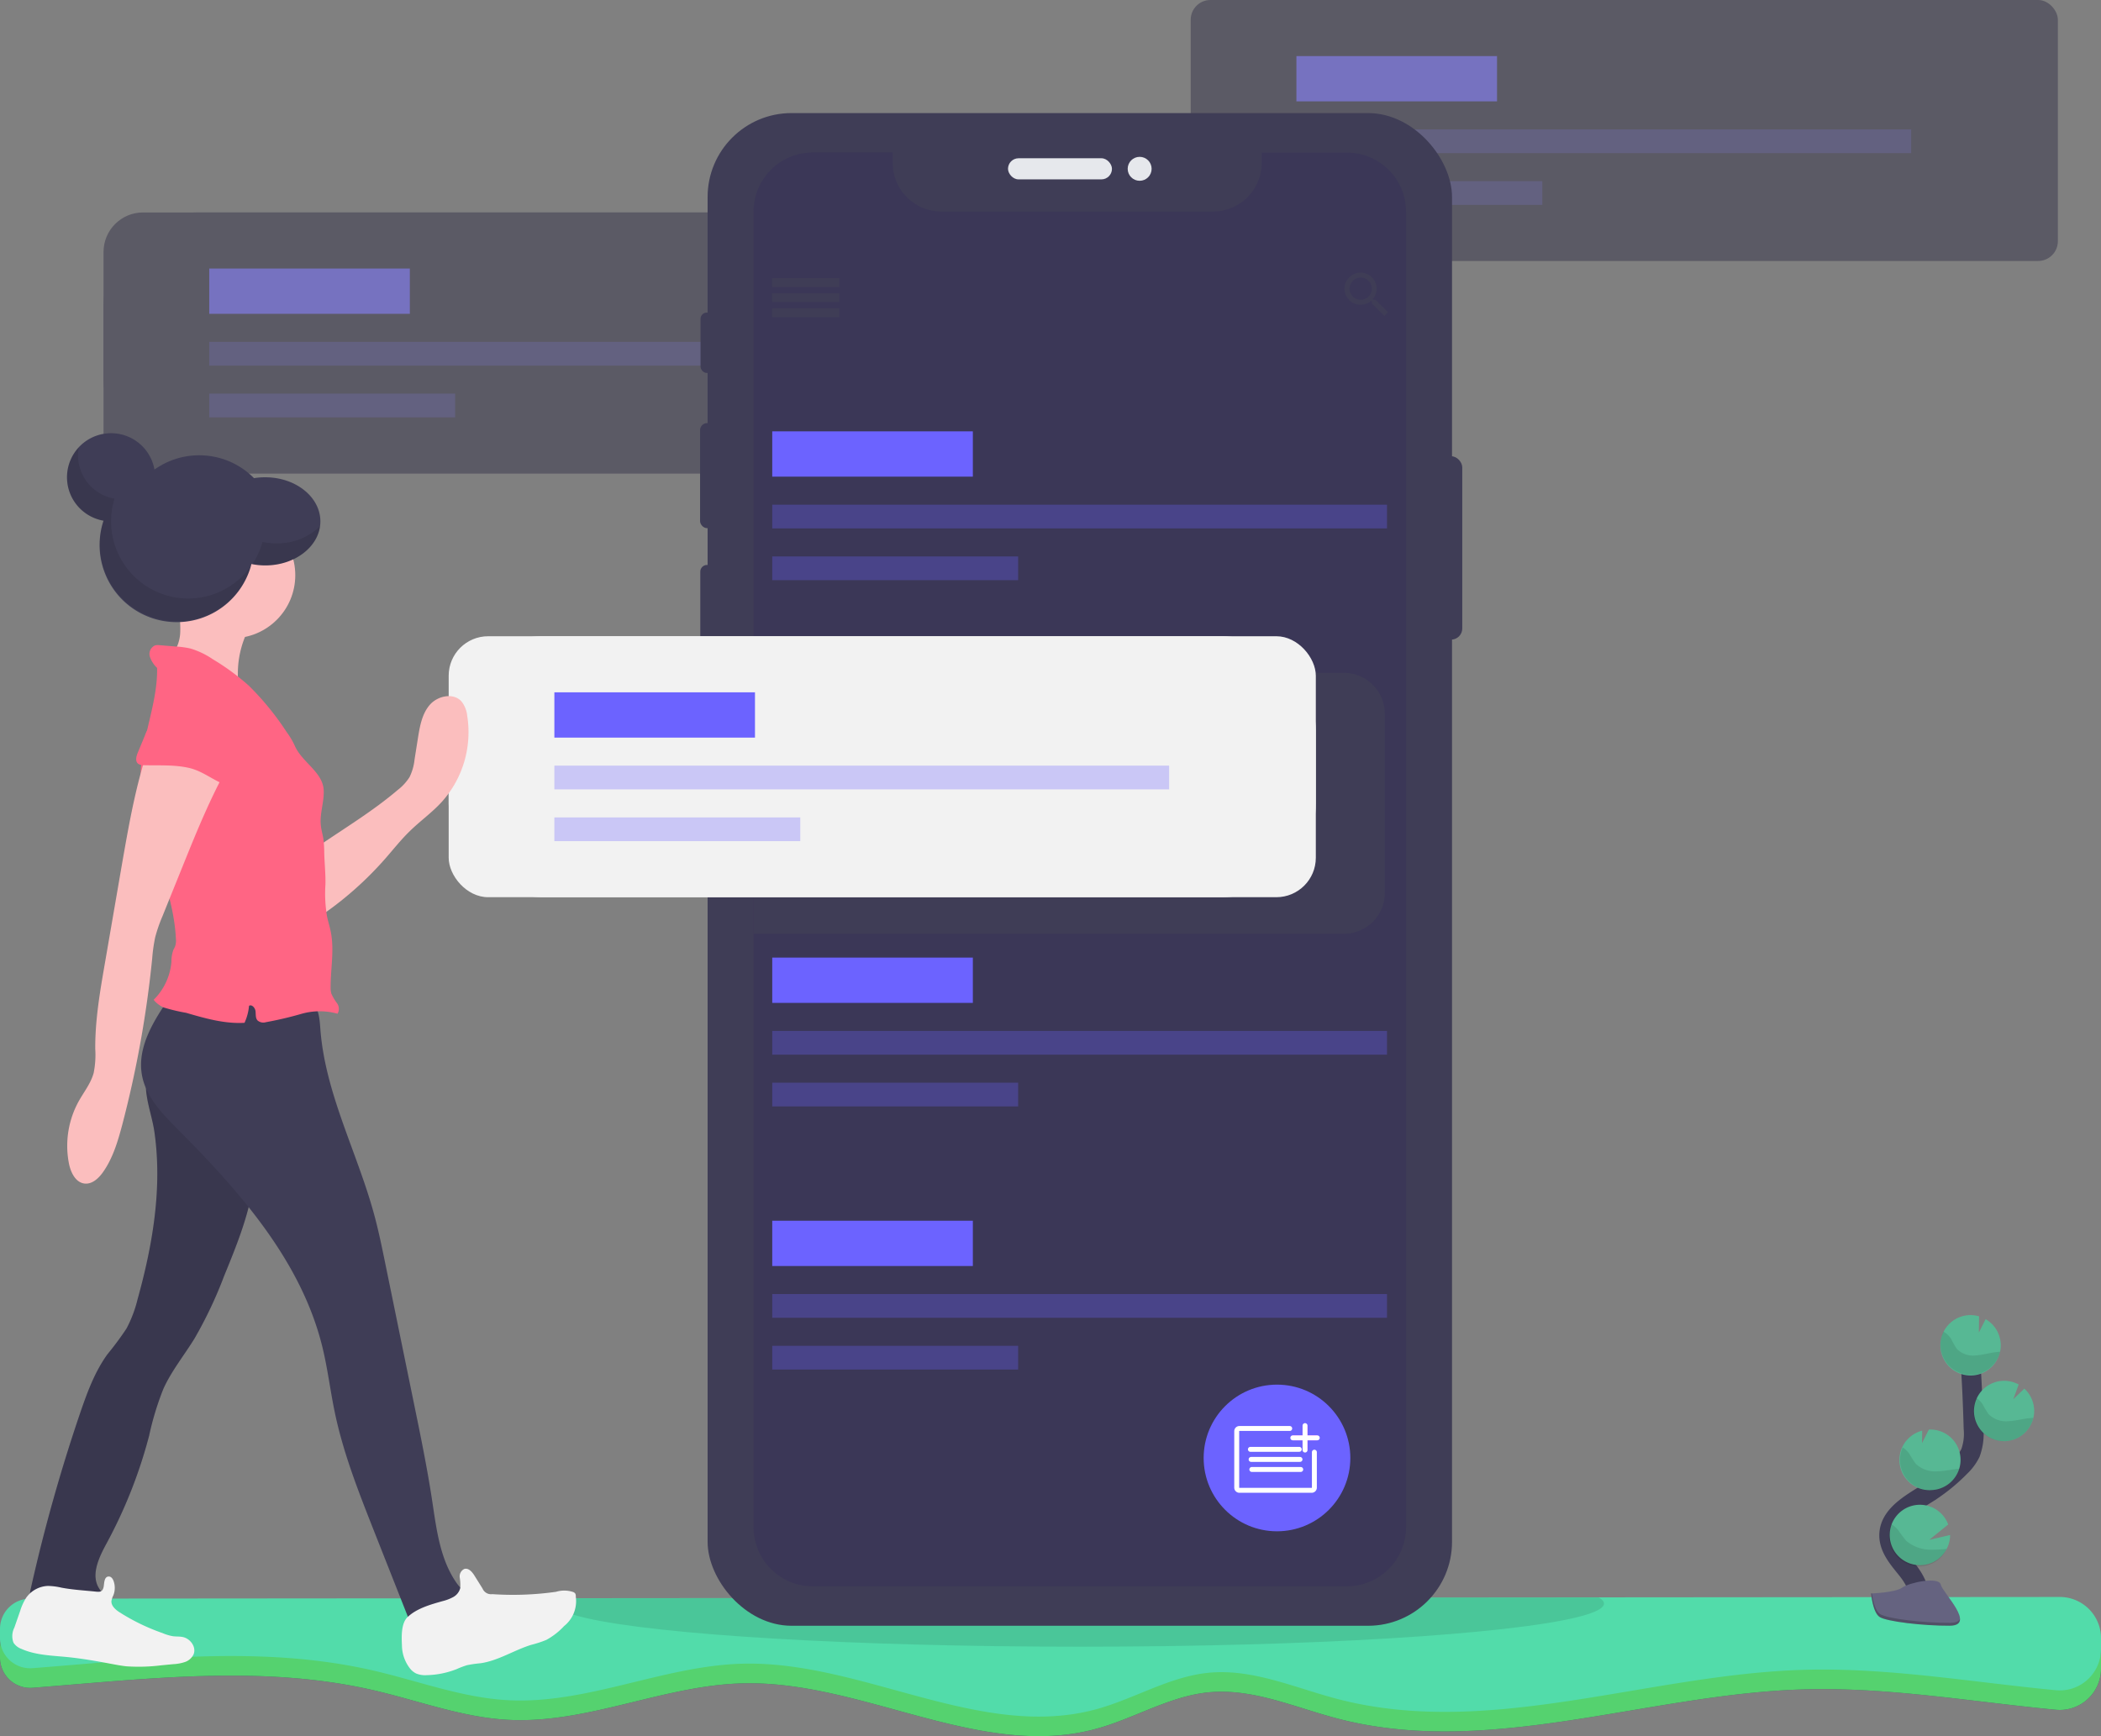<svg id="remoteit2" xmlns="http://www.w3.org/2000/svg" width="425.53" height="351.697" viewBox="0 0 425.53 351.697">
  <rect x="0" y="0" width="425.53" height="351.697" fill="#808080" stroke="none"/>
  <path id="Path_2519" data-name="Path 2519" d="M538.53,805.456v2.184a8.349,8.349,0,0,1-9.135,8.3c-17.1-1.625-34.13-4.648-51.291-4.12-31.64.966-63.541,13.906-94.167,5.911-8.637-2.254-17.178-6.173-26.065-5.33-7.973.756-15.068,5.265-22.793,7.379-23.492,6.448-47.411-9.847-71.763-9.188-16.051.437-31.421,8.253-47.455,7.383-9.293-.5-18.144-3.9-27.209-5.99-22.57-5.216-45.812-2.3-69.068-.494A6.116,6.116,0,0,1,113,805.408v-1.87a6.116,6.116,0,0,1,6.116-6.116l411.078-.332A8.349,8.349,0,0,1,538.53,805.456Z" transform="translate(-113 -469.598)" fill="#3f3d56"/>
  <path id="Path_2520" data-name="Path 2520" d="M538.53,805.456v2.184a8.349,8.349,0,0,1-9.135,8.3c-17.1-1.625-34.13-4.648-51.291-4.12-31.64.966-63.541,13.906-94.167,5.911-8.637-2.254-17.178-6.173-26.065-5.33-7.973.756-15.068,5.265-22.793,7.379-23.492,6.448-47.411-9.847-71.763-9.188-16.051.437-31.421,8.253-47.455,7.383-9.293-.5-18.144-3.9-27.209-5.99-22.57-5.216-45.812-2.3-69.068-.494A6.116,6.116,0,0,1,113,805.408v-1.87a6.116,6.116,0,0,1,6.116-6.116l411.078-.332A8.349,8.349,0,0,1,538.53,805.456Z" transform="translate(-113 -469.598)" fill="#5bf575" opacity="0.81"/>
  <path id="Path_2521" data-name="Path 2521" d="M538.53,796.316V798.5a8.929,8.929,0,0,1-.048.909,8.349,8.349,0,0,1-9.087,7.427c-17.1-1.63-34.13-4.653-51.291-4.124-31.64.97-63.541,13.911-94.167,5.911-8.637-2.254-17.178-6.173-26.065-5.33-7.973.756-15.068,5.264-22.793,7.383-23.492,6.431-47.411-9.865-71.763-9.21-16.051.437-31.421,8.253-47.455,7.388-9.293-.5-18.144-3.9-27.209-5.994-22.565-5.212-45.812-2.3-69.068-.489a6.116,6.116,0,0,1-6.492-5.024,5.986,5.986,0,0,1-.092-1.075V794.4a6.116,6.116,0,0,1,6.116-6.116l103.032-.083,210.5-.175,97.549-.079a8.349,8.349,0,0,1,8.336,8.366Z" transform="translate(-113 -464.451)" fill="#52dcaa"/>
  <path id="Path_2522" data-name="Path 2522" d="M582.918,789.406c0,.966-1.9,1.892-5.417,2.761-14.063,3.473-53.82,5.977-100.747,5.977-46.166,0-85.447-2.425-100.048-5.815-3.932-.913-6.116-1.9-6.116-2.923,0-.358.262-.712.778-1.062l210.5-.175C582.56,788.576,582.918,788.969,582.918,789.406Z" transform="translate(-258.052 -464.575)" opacity="0.1"/>
  <g id="Group_609" data-name="Group 609" transform="translate(241.163)" opacity="0.5">
    <rect id="Rectangle_986" data-name="Rectangle 986" width="175.63" height="52.864" rx="4" fill="#36334a"/>
    <rect id="Rectangle_987" data-name="Rectangle 987" width="40.631" height="9.175" transform="translate(21.408 11.359)" fill="#6c63ff"/>
    <rect id="Rectangle_988" data-name="Rectangle 988" width="124.513" height="4.806" transform="translate(21.408 26.213)" fill="#6c63ff" opacity="0.3"/>
    <rect id="Rectangle_989" data-name="Rectangle 989" width="49.805" height="4.806" transform="translate(21.408 36.699)" fill="#6c63ff" opacity="0.3"/>
  </g>
  <g id="Group_610" data-name="Group 610" transform="translate(20.971 43.038)" opacity="0.5">
    <rect id="Rectangle_990" data-name="Rectangle 990" width="175.63" height="52.864" rx="19.03" fill="#36334a"/>
    <rect id="Rectangle_991" data-name="Rectangle 991" width="40.631" height="9.175" transform="translate(21.408 11.359)" fill="#36334a"/>
    <rect id="Rectangle_992" data-name="Rectangle 992" width="124.513" height="4.806" transform="translate(21.408 26.213)" fill="#36334a"/>
    <rect id="Rectangle_993" data-name="Rectangle 993" width="49.805" height="4.806" transform="translate(21.408 36.699)" fill="#36334a"/>
    <rect id="Rectangle_994" data-name="Rectangle 994" width="175.63" height="52.864" rx="8" fill="#36334a"/>
    <rect id="Rectangle_995" data-name="Rectangle 995" width="40.631" height="9.175" transform="translate(21.408 11.359)" fill="#6c63ff"/>
    <rect id="Rectangle_996" data-name="Rectangle 996" width="124.513" height="4.806" transform="translate(21.408 26.213)" fill="#6c63ff" opacity="0.3"/>
    <rect id="Rectangle_997" data-name="Rectangle 997" width="49.805" height="4.806" transform="translate(21.408 36.699)" fill="#6c63ff" opacity="0.3"/>
  </g>
  <rect id="Rectangle_998" data-name="Rectangle 998" width="4.504" height="37.144" rx="2.252" transform="translate(291.659 92.42)" fill="#3f3d56"/>
  <rect id="Rectangle_999" data-name="Rectangle 999" width="2.53" height="12.229" rx="1.265" transform="translate(141.884 63.318)" fill="#3f3d56"/>
  <rect id="Rectangle_1000" data-name="Rectangle 1000" width="2.849" height="21.285" rx="1.424" transform="translate(141.792 85.705)" fill="#3f3d56"/>
  <rect id="Rectangle_1001" data-name="Rectangle 1001" width="2.713" height="21.469" rx="1.357" transform="translate(141.836 114.439)" fill="#3f3d56"/>
  <rect id="Rectangle_1002" data-name="Rectangle 1002" width="150.771" height="306.421" rx="17" transform="translate(143.317 22.906)" fill="#3f3d56"/>
  <rect id="Rectangle_1003" data-name="Rectangle 1003" width="21.054" height="4.277" rx="2.139" transform="translate(204.158 32.059)" fill="#e6e8ec"/>
  <circle id="Ellipse_450" data-name="Ellipse 450" cx="2.425" cy="2.425" r="2.425" transform="translate(228.397 31.771)" fill="#e6e8ec"/>
  <path id="Path_2523" data-name="Path 2523" d="M594.5,130.165v266.5a11.975,11.975,0,0,1-11.975,11.971h-108.2a11.975,11.975,0,0,1-11.975-11.971v-266.5a11.975,11.975,0,0,1,11.975-11.975h16.191v2.1a9.865,9.865,0,0,0,9.861,9.861h55.048a9.861,9.861,0,0,0,9.839-9.861v-2.08h17.261A11.975,11.975,0,0,1,594.5,130.165Z" transform="translate(-309.723 -87.302)" fill="#3b3757"/>
  <rect id="Rectangle_1004" data-name="Rectangle 1004" width="13.544" height="1.748" transform="translate(156.406 56.359)" fill="#3f3d56"/>
  <rect id="Rectangle_1005" data-name="Rectangle 1005" width="13.544" height="1.748" transform="translate(156.406 59.417)" fill="#3f3d56"/>
  <rect id="Rectangle_1006" data-name="Rectangle 1006" width="13.544" height="1.748" transform="translate(156.406 62.475)" fill="#3f3d56"/>
  <rect id="Rectangle_1007" data-name="Rectangle 1007" width="13.544" height="1.748" transform="translate(156.406 56.359)" fill="#3f3d56"/>
  <rect id="Rectangle_1008" data-name="Rectangle 1008" width="13.544" height="1.748" transform="translate(156.406 59.417)" fill="#3f3d56"/>
  <rect id="Rectangle_1009" data-name="Rectangle 1009" width="13.544" height="1.748" transform="translate(156.406 62.475)" fill="#3f3d56"/>
  <path id="Path_2524" data-name="Path 2524" d="M742.574,179.406h-.4l-.153-.127a3.325,3.325,0,0,0,.778-2.136,3.25,3.25,0,1,0-3.233,3.268,3.377,3.377,0,0,0,2.132-.778l.149.127v.4l2.508,2.512.751-.751Zm-3.006,0a2.25,2.25,0,1,1,1.6-.662A2.263,2.263,0,0,1,739.568,179.406Z" transform="translate(-463.987 -118.679)" fill="#3f3d56"/>
  <rect id="Rectangle_1010" data-name="Rectangle 1010" width="40.631" height="9.175" transform="translate(156.406 87.378)" fill="#6c63ff"/>
  <rect id="Rectangle_1011" data-name="Rectangle 1011" width="124.513" height="4.806" transform="translate(156.406 102.232)" fill="#6c63ff" opacity="0.3"/>
  <rect id="Rectangle_1012" data-name="Rectangle 1012" width="49.805" height="4.806" transform="translate(156.406 112.717)" fill="#6c63ff" opacity="0.3"/>
  <rect id="Rectangle_1013" data-name="Rectangle 1013" width="40.631" height="9.175" transform="translate(156.406 193.979)" fill="#6c63ff"/>
  <rect id="Rectangle_1014" data-name="Rectangle 1014" width="124.513" height="4.806" transform="translate(156.406 208.833)" fill="#6c63ff" opacity="0.3"/>
  <rect id="Rectangle_1015" data-name="Rectangle 1015" width="49.805" height="4.806" transform="translate(156.406 219.318)" fill="#6c63ff" opacity="0.3"/>
  <rect id="Rectangle_1016" data-name="Rectangle 1016" width="40.631" height="9.175" transform="translate(156.406 247.279)" fill="#6c63ff"/>
  <rect id="Rectangle_1017" data-name="Rectangle 1017" width="124.513" height="4.806" transform="translate(156.406 262.134)" fill="#6c63ff" opacity="0.3"/>
  <rect id="Rectangle_1018" data-name="Rectangle 1018" width="49.805" height="4.806" transform="translate(156.406 272.619)" fill="#6c63ff" opacity="0.3"/>
  <circle id="Ellipse_451" data-name="Ellipse 451" cx="14.854" cy="14.854" r="14.854" transform="translate(243.784 280.483)" fill="#6c63ff"/>
  <path id="Path_2525" data-name="Path 2525" d="M702.058,714.621V721.8a.546.546,0,0,1-.546.546H686.876a.546.546,0,0,1-.546-.546V710.366a.546.546,0,0,1,.546-.546H697.06" transform="translate(-435.848 -420.455)" fill="none" stroke="#fff" stroke-linecap="round" stroke-miterlimit="10" stroke-width="1"/>
  <line id="Line_61" data-name="Line 61" x2="9.9" transform="translate(253.252 293.59)" fill="none" stroke="#fff" stroke-linecap="round" stroke-miterlimit="10" stroke-width="1"/>
  <line id="Line_62" data-name="Line 62" x2="9.904" transform="translate(253.396 295.63)" fill="none" stroke="#fff" stroke-linecap="round" stroke-miterlimit="10" stroke-width="1"/>
  <line id="Line_63" data-name="Line 63" x2="9.904" transform="translate(253.54 297.666)" fill="none" stroke="#fff" stroke-linecap="round" stroke-miterlimit="10" stroke-width="1"/>
  <line id="Line_64" data-name="Line 64" y2="4.95" transform="translate(264.318 288.784)" fill="none" stroke="#f0f" stroke-miterlimit="10" stroke-width="1"/>
  <line id="Line_65" data-name="Line 65" x1="4.954" transform="translate(261.841 291.261)" fill="none" stroke="#f0f" stroke-miterlimit="10" stroke-width="1"/>
  <line id="Line_66" data-name="Line 66" y2="4.95" transform="translate(264.318 288.784)" fill="none" stroke="#fff" stroke-linecap="round" stroke-miterlimit="10" stroke-width="1"/>
  <line id="Line_67" data-name="Line 67" x1="4.954" transform="translate(261.841 291.261)" fill="none" stroke="#fff" stroke-linecap="round" stroke-miterlimit="10" stroke-width="1"/>
  <path id="Path_2526" data-name="Path 2526" d="M994.391,724.338c1.311-2.407-.175-5.361-1.874-7.506s-3.762-4.369-3.718-7.117c.066-3.932,4.238-6.252,7.571-8.34a36.7,36.7,0,0,0,6.8-5.466,9.961,9.961,0,0,0,2.088-2.8,11.337,11.337,0,0,0,.629-4.967q-.223-8.415-.834-16.816" transform="translate(-606.172 -398.781)" fill="none" stroke="#3f3d56" stroke-miterlimit="10" stroke-width="4"/>
  <path id="Path_2527" data-name="Path 2527" d="M1024.756,663.093a6.116,6.116,0,0,0-3.058-5.024l-1.372,2.717.044-3.29a6.212,6.212,0,0,0-2.023-.245,6.116,6.116,0,1,0,6.414,5.841Z" transform="translate(-619.537 -390.85)" fill="#57b894"/>
  <path id="Path_2528" data-name="Path 2528" d="M1000.59,754.121a6.116,6.116,0,1,1,.3-4.937l-3.832,3.115,4.216-.974A6.116,6.116,0,0,1,1000.59,754.121Z" transform="translate(-606.306 -440.378)" fill="#57b894"/>
  <path id="Path_2529" data-name="Path 2529" d="M1000.11,722.571a6.116,6.116,0,0,1-1.944-12.028l-.035,2.525,1.389-2.748h0a6.117,6.117,0,0,1,6.409,5.837,6.048,6.048,0,0,1-.262,2.093,6.116,6.116,0,0,1-5.557,4.321Z" transform="translate(-608.854 -420.733)" fill="#57b894"/>
  <path id="Path_2530" data-name="Path 2530" d="M1034.447,699.938a6.116,6.116,0,1,1,2.713-11.477l-1.083,2.971,2.228-2.141a6.117,6.117,0,0,1,1.988,4.225,6.027,6.027,0,0,1-.153,1.691,6.116,6.116,0,0,1-5.693,4.732Z" transform="translate(-628.305 -408.004)" fill="#57b894"/>
  <path id="Path_2531" data-name="Path 2531" d="M1023.967,669.054c-1.416.153-2.792.594-4.212.682a4.58,4.58,0,0,1-3.88-1.354,19,19,0,0,1-1.132-2,4.369,4.369,0,0,0-1.547-1.455A6.117,6.117,0,1,0,1024.662,669Q1024.317,669.015,1023.967,669.054Z" transform="translate(-619.574 -395.177)" opacity="0.1"/>
  <path id="Path_2532" data-name="Path 2532" d="M1034.337,704.438a6.116,6.116,0,0,1-5.832-8.738,4.529,4.529,0,0,1,1.232,1.232,20.068,20.068,0,0,0,1.215,2.027,5.023,5.023,0,0,0,4.067,1.424c1.481-.066,2.91-.489,4.369-.625.205,0,.411-.031.62-.035A6.116,6.116,0,0,1,1034.337,704.438Z" transform="translate(-628.196 -412.504)" opacity="0.1"/>
  <path id="Path_2533" data-name="Path 2533" d="M1000.268,727.243a6.116,6.116,0,0,1-5.88-8.633,5.015,5.015,0,0,1,1.311,1.245,20.608,20.608,0,0,0,1.333,2.071,5.692,5.692,0,0,0,4.338,1.52c1.564-.035,2.984-.406,4.491-.524a6.116,6.116,0,0,1-5.592,4.321Z" transform="translate(-609.012 -425.405)" opacity="0.1"/>
  <path id="Path_2534" data-name="Path 2534" d="M1000.38,759.172a6.124,6.124,0,0,1-11.18-5,6.047,6.047,0,0,1,1.346,1.2,26.655,26.655,0,0,0,1.643,2.184,7.637,7.637,0,0,0,5.081,1.787,26.185,26.185,0,0,0,3.111-.17Z" transform="translate(-606.096 -445.429)" opacity="0.1"/>
  <path id="Path_2535" data-name="Path 2535" d="M980.43,782.94s4.841-.149,6.3-1.188,7.427-2.276,7.8-.612,7.274,8.3,1.813,8.327-12.7-.848-14.155-1.748S980.43,782.94,980.43,782.94Z" transform="translate(-601.459 -460.157)" fill="#656380"/>
  <path id="Path_2536" data-name="Path 2536" d="M996.442,792.244c-5.465.044-12.7-.852-14.151-1.748-1.11-.677-1.551-3.1-1.7-4.216h-.162s.306,3.906,1.748,4.806,8.69,1.778,14.155,1.748c1.577,0,2.119-.572,2.088-1.4C998.216,791.92,997.617,792.23,996.442,792.244Z" transform="translate(-601.459 -463.51)" opacity="0.2"/>
  <path id="Path_2537" data-name="Path 2537" d="M590.206,367.787v36.236a8.3,8.3,0,0,1-8.3,8.3H462.35V359.46H581.9a8.3,8.3,0,0,1,8.3,8.327Z" transform="translate(-309.723 -223.164)" fill="#3f3d56"/>
  <rect id="Rectangle_1019" data-name="Rectangle 1019" width="175.63" height="52.864" rx="19.03" transform="translate(90.873 128.882)" fill="#f2f2f2"/>
  <rect id="Rectangle_1020" data-name="Rectangle 1020" width="175.63" height="52.864" rx="8" transform="translate(90.873 128.882)" fill="#f2f2f2"/>
  <rect id="Rectangle_1021" data-name="Rectangle 1021" width="40.631" height="9.175" transform="translate(112.28 140.242)" fill="#6c63ff"/>
  <rect id="Rectangle_1022" data-name="Rectangle 1022" width="124.513" height="4.806" transform="translate(112.28 155.096)" fill="#6c63ff" opacity="0.3"/>
  <rect id="Rectangle_1023" data-name="Rectangle 1023" width="49.805" height="4.806" transform="translate(112.28 165.581)" fill="#6c63ff" opacity="0.3"/>
  <circle id="Ellipse_452" data-name="Ellipse 452" cx="15.619" cy="15.619" r="15.619" transform="translate(24.723 92.223)" fill="#3f3d56"/>
  <path id="Path_2538" data-name="Path 2538" d="M152.144,559.505c1.612,11.311-.354,22.845-3.416,33.85a25.137,25.137,0,0,1-2.259,5.955,63.489,63.489,0,0,1-3.818,5.151c-2.621,3.609-4.159,7.864-5.6,12.076a340.626,340.626,0,0,0-9.97,35.528,2.434,2.434,0,0,0,0,1.516c.38.874,1.533.987,2.482.983l12.259-.066c.437-.839-.371-1.748-.874-2.552-1.748-2.717-.07-6.247,1.472-9.092a97.749,97.749,0,0,0,8.642-21.844,59.234,59.234,0,0,1,2.883-9.494c1.647-3.661,4.229-6.811,6.326-10.236a85.741,85.741,0,0,0,5.981-12.639c2.464-6.02,4.95-12.115,5.92-18.546.913-6.038.463-12.189-.131-18.266a1.153,1.153,0,0,0-1.337-1.311l-16.449-.848c-3.39-.175-4.194-.917-3.679,2.412C150.938,554.568,151.786,556.989,152.144,559.505Z" transform="translate(-120.863 -330.164)" fill="#3f3d56"/>
  <path id="Path_2539" data-name="Path 2539" d="M152.144,559.505c1.612,11.311-.354,22.845-3.416,33.85a25.137,25.137,0,0,1-2.259,5.955,63.489,63.489,0,0,1-3.818,5.151c-2.621,3.609-4.159,7.864-5.6,12.076a340.626,340.626,0,0,0-9.97,35.528,2.434,2.434,0,0,0,0,1.516c.38.874,1.533.987,2.482.983l12.259-.066c.437-.839-.371-1.748-.874-2.552-1.748-2.717-.07-6.247,1.472-9.092a97.749,97.749,0,0,0,8.642-21.844,59.234,59.234,0,0,1,2.883-9.494c1.647-3.661,4.229-6.811,6.326-10.236a85.741,85.741,0,0,0,5.981-12.639c2.464-6.02,4.95-12.115,5.92-18.546.913-6.038.463-12.189-.131-18.266a1.153,1.153,0,0,0-1.337-1.311l-16.449-.848c-3.39-.175-4.194-.917-3.679,2.412C150.938,554.568,151.786,556.989,152.144,559.505Z" transform="translate(-120.863 -330.164)" opacity="0.1"/>
  <path id="Path_2540" data-name="Path 2540" d="M184.336,507.907c-3.342,4.806-6.846,10.337-5.736,16.091.843,4.369,4.172,7.755,7.314,10.922,12.556,12.609,24.9,26.615,29.175,43.894,1.1,4.465,1.634,9.048,2.582,13.544,1.721,8.17,4.806,15.981,7.864,23.745l8.179,20.7a12.39,12.39,0,0,0,11.84-7.864,5.185,5.185,0,0,1-3.106-2c-3.5-4.836-4.212-11.058-5.107-16.956-.992-6.518-2.316-12.984-3.644-19.446l-5.854-28.581c-.677-3.3-1.354-6.6-2.237-9.847-3.416-12.6-9.891-24.466-10.892-37.49-.149-1.914-.24-4.015-1.538-5.435-1.363-1.5-3.6-1.748-5.623-1.866C199.37,506.78,192.31,505.981,184.336,507.907Z" transform="translate(-149.822 -306.069)" fill="#3f3d56"/>
  <path id="Path_2541" data-name="Path 2541" d="M128.619,780.721a13.048,13.048,0,0,0-2.717-.349,5.645,5.645,0,0,0-4.439,2.425,11.03,11.03,0,0,0-1.193,2.621l-1.184,3.4a3.78,3.78,0,0,0-.17,3.058,3.242,3.242,0,0,0,1.59,1.245c2.866,1.276,6.095,1.346,9.218,1.651,3.032.3,6.038.83,9.031,1.394,1.031.192,2.058.389,3.1.494a36.963,36.963,0,0,0,7.016-.21l2.407-.232a8.668,8.668,0,0,0,2.368-.437,2.984,2.984,0,0,0,1.748-1.568c.594-1.472-.682-3.215-2.241-3.5-.633-.127-1.289-.07-1.931-.153a9.121,9.121,0,0,1-2.115-.633,41.658,41.658,0,0,1-8.9-4.338c-.751-.529-1.538-1.267-1.455-2.184a4.452,4.452,0,0,1,.389-1.132,4.133,4.133,0,0,0,.035-2.923c-.149-.4-.437-.826-.843-.874-1.153-.14-1.014,1.542-1.184,2.184-.232.874-.651.952-1.472.874C133.32,781.284,130.961,781.166,128.619,780.721Z" transform="translate(-116.181 -459.113)" fill="#f2f2f2"/>
  <path id="Path_2542" data-name="Path 2542" d="M299.28,790.383a7.711,7.711,0,0,0,1.669,4.7,3.653,3.653,0,0,0,1.188.957,4.772,4.772,0,0,0,2.163.345,17.5,17.5,0,0,0,6.068-1.228,17.36,17.36,0,0,1,2.1-.791,23.535,23.535,0,0,1,2.726-.393c3.613-.52,6.785-2.652,10.276-3.731a21.6,21.6,0,0,0,3.058-1,14.015,14.015,0,0,0,3.6-2.809,6.438,6.438,0,0,0,2.359-5.95,1.131,1.131,0,0,0-.1-.616.917.917,0,0,0-.393-.31,5.7,5.7,0,0,0-3.5-.057,62.116,62.116,0,0,1-12.906.476,1.874,1.874,0,0,1-1.983-1.132l-1.638-2.621c-.467-.751-1.21-1.612-2.058-1.354a1.677,1.677,0,0,0-.926,1.748,9.341,9.341,0,0,1,.109,2.115,2.888,2.888,0,0,1-1.4,1.818,8.927,8.927,0,0,1-2.184.839c-2.412.682-5.216,1.455-7.082,3.229C299.07,785.883,299.2,788.7,299.28,790.383Z" transform="translate(-217.87 -457.053)" fill="#f2f2f2"/>
  <path id="Path_2543" data-name="Path 2543" d="M275.688,389.266a10.122,10.122,0,0,0,2.385-2.6,10.577,10.577,0,0,0,1.018-3.587l.686-4.334c.38-2.39.826-4.919,2.42-6.741s4.771-2.473,6.392-.673a5.607,5.607,0,0,1,1.162,2.9,21.119,21.119,0,0,1-5.164,17.476c-1.962,2.149-4.369,3.858-6.444,5.889-1.809,1.748-3.377,3.753-5.046,5.653a69.649,69.649,0,0,1-13.749,12.014c.061-3.25.476-6.737,0-9.965-.354-2.333-1.311-3.591.948-5.116C265.539,396.623,270.83,393.4,275.688,389.266Z" transform="translate(-195.126 -229.251)" fill="#fbbebe"/>
  <path id="Path_2544" data-name="Path 2544" d="M192.618,331.764a7.992,7.992,0,0,1-3.058,6.042q8.165,2.857,16.108,6.3a5.581,5.581,0,0,1-1.381-3.906,19.716,19.716,0,0,1,3.015-10.529,2.556,2.556,0,0,0,.494-1.389c-.061-1.031-1.284-1.507-2.289-1.748a56.3,56.3,0,0,0-10.45-1.516c-1.507-.048-3.294-.524-2.953,1.394A21.093,21.093,0,0,1,192.618,331.764Z" transform="translate(-156.112 -203.72)" fill="#fbbebe"/>
  <circle id="Ellipse_453" data-name="Ellipse 453" cx="12.77" cy="12.77" r="12.77" transform="translate(34.265 103.748)" fill="#fbbebe"/>
  <path id="Path_2545" data-name="Path 2545" d="M209.409,366.931a15.449,15.449,0,0,0-1.621-2.717,56.527,56.527,0,0,0-7.663-9.4,47.707,47.707,0,0,0-7.274-5.343,16.51,16.51,0,0,0-4.552-2.184,17.808,17.808,0,0,0-2.923-.4l-3.316-.271a2.713,2.713,0,0,0-.874.026,1.883,1.883,0,0,0-1.118,2.25,5.536,5.536,0,0,0,1.477,2.324c.149,6.767-2.862,13.443-3.268,20.2-.712,11.8,6.5,22.81,7.078,34.637a3.735,3.735,0,0,1-.166,1.586c-.1.245-.24.467-.35.708a6.914,6.914,0,0,0-.389,2.4,12.207,12.207,0,0,1-3.6,7.7A5.343,5.343,0,0,0,182.881,420a36.559,36.559,0,0,0,4.539,1.083c3.862,1.127,7.82,2.263,11.835,2.023a10.442,10.442,0,0,0,.913-3.438c.568-.354,1.223.4,1.311,1.066s-.039,1.437.437,1.918a1.8,1.8,0,0,0,1.66.332,73.388,73.388,0,0,0,7.209-1.691,13.446,13.446,0,0,1,7.309-.026,1.956,1.956,0,0,0-.114-2.141,9.562,9.562,0,0,1-1.149-1.962,4.4,4.4,0,0,1-.14-1.289c0-3.735.769-7.51.039-11.176-.214-1.075-.555-2.123-.773-3.2a27.619,27.619,0,0,1-.315-6.387c.057-2.136-.2-4.448-.245-6.615a21.1,21.1,0,0,0-.175-2.678c-.149-.931-.437-1.839-.516-2.779-.236-2.385.725-4.753.581-7.147C215.049,372.256,210.825,370.282,209.409,366.931Z" transform="translate(-149.73 -215.92)" fill="#ff6584"/>
  <path id="Path_2546" data-name="Path 2546" d="M161.413,389.077c-3.093,8.2-4.6,16.908-6.116,25.549l-3.5,20.3c-.992,5.736-1.988,11.508-1.949,17.327a18.548,18.548,0,0,1-.323,4.876c-.559,2.071-1.949,3.8-3,5.68a18.69,18.69,0,0,0-2.01,12.639c.358,1.813,1.337,3.871,3.176,4.081,1.512.166,2.818-1.035,3.7-2.276,2.027-2.844,3.032-6.278,3.932-9.66a218.5,218.5,0,0,0,6.06-33.68,32.79,32.79,0,0,1,.607-4.281,30.383,30.383,0,0,1,1.477-4.264q2.005-4.972,4.015-9.944c3.089-7.659,6.2-15.352,10.437-22.439-4.194-1.206-8.559-2.621-12.753-3.814A11.519,11.519,0,0,0,161.413,389.077Z" transform="translate(-130.556 -239.778)" fill="#fbbebe"/>
  <path id="Path_2547" data-name="Path 2547" d="M186.68,390.959c-2.936-.634-5.972-.437-8.969-.511a1.936,1.936,0,0,1-1.206-.315c-.607-.52-.35-1.494-.044-2.232l1.45-3.5a5.085,5.085,0,0,1,1.162-1.931,4.929,4.929,0,0,1,2.757-.935,24.977,24.977,0,0,1,9.55.371,11.423,11.423,0,0,1,7.375,5.715,3.889,3.889,0,0,1,.079,3.823c-1.136,1.63-3.683,3.451-5.583,2.56C190.974,392.943,189.231,391.514,186.68,390.959Z" transform="translate(-148.553 -235.439)" fill="#ff6584"/>
  <path id="Path_2548" data-name="Path 2548" d="M184.231,257.28a12.9,12.9,0,0,0-7.113,2.049,15.619,15.619,0,0,0-15.335-3.591,8.926,8.926,0,1,0-10.319,10.332,15.619,15.619,0,1,0,29.958,8.777,13.977,13.977,0,0,0,2.8.284c6.16,0,11.158-4,11.158-8.926S190.382,257.28,184.231,257.28Z" transform="translate(-130.493 -160.597)" fill="#3f3d56"/>
  <path id="Path_2549" data-name="Path 2549" d="M234.845,294.914a13.589,13.589,0,0,1-2.8-.284,15.541,15.541,0,0,1-2.045,4.5,14.028,14.028,0,0,0,2.621.253c5.758,0,10.485-3.5,11.093-7.969A12.308,12.308,0,0,1,234.845,294.914Z" transform="translate(-178.884 -184.844)" opacity="0.1"/>
  <path id="Path_2550" data-name="Path 2550" d="M168.6,285.548a15.641,15.641,0,0,1-14.933-20.219,8.926,8.926,0,0,1-7.379-8.79,8.777,8.777,0,0,1,.144-1.6,8.926,8.926,0,0,0,5.007,14.854,15.619,15.619,0,1,0,29.835,9.253,15.588,15.588,0,0,1-12.674,6.5Z" transform="translate(-130.486 -164.307)" opacity="0.1"/>
</svg>
